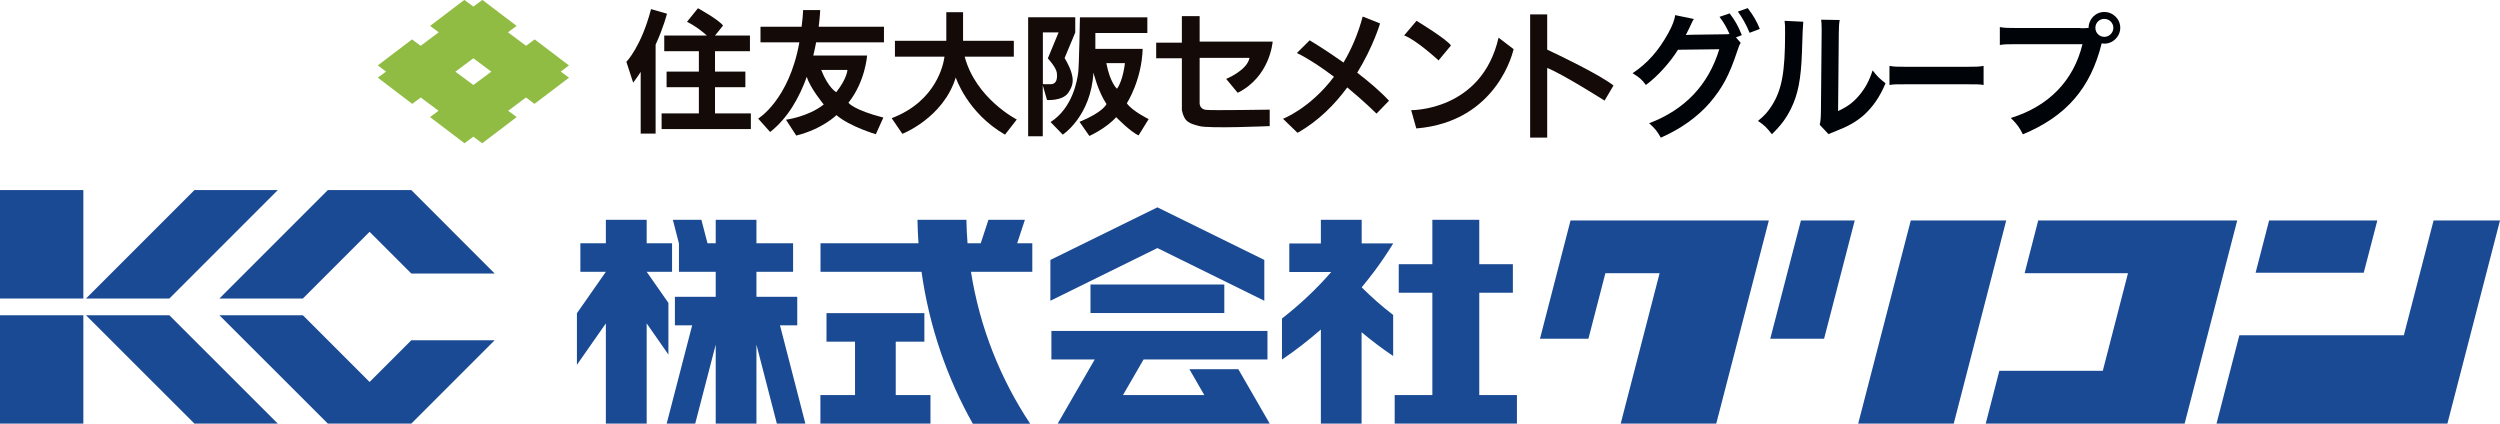 <?xml version="1.0" encoding="UTF-8"?><svg id="_レイヤー_2" xmlns="http://www.w3.org/2000/svg" viewBox="0 0 246.22 41.72"><defs><style>.cls-1{fill:#000307;}.cls-2{fill:#140a07;}.cls-3{fill:#1a4a94;}.cls-4{fill:#91bc44;}</style></defs><g id="_レイヤー_1-2"><polygon class="cls-3" points="151.67 33.36 156.44 33.36 158.11 26.91 163.45 26.91 159.62 41.72 169.03 41.72 174.21 21.71 154.68 21.71 151.67 33.36"/><polygon class="cls-3" points="174.35 33.36 179.65 33.36 182.67 21.71 177.37 21.71 174.35 33.36"/><polygon class="cls-3" points="188.19 21.71 183.01 41.72 192.42 41.72 197.59 21.71 188.19 21.71"/><polygon class="cls-3" points="200.74 21.71 199.4 26.91 209.58 26.91 207.1 36.52 196.91 36.52 195.57 41.72 215.16 41.72 220.34 21.71 200.74 21.71"/><polygon class="cls-3" points="239.68 21.71 236.75 33.02 220.55 33.02 218.3 41.72 241.04 41.72 246.22 21.71 239.68 21.71"/><polygon class="cls-3" points="234.14 21.71 223.48 21.71 222.15 26.86 232.8 26.86 234.14 21.71"/><rect class="cls-3" x="107.4" y="28.02" width="13.18" height="2.81"/><polygon class="cls-3" points="145.69 28.83 149 28.83 149 26.02 145.69 26.02 145.69 21.65 141.07 21.65 141.07 26.02 137.76 26.02 137.76 28.83 141.07 28.83 141.07 38.91 137.36 38.91 137.36 41.72 149.4 41.72 149.4 38.91 145.69 38.91 145.69 28.83"/><polygon class="cls-3" points="88.22 33.65 91.04 33.65 91.04 30.84 81.4 30.84 81.4 33.65 84.21 33.65 84.21 38.91 80.8 38.91 80.8 41.72 91.64 41.72 91.64 38.91 88.22 38.91 88.22 33.65"/><polygon class="cls-3" points="78.52 32.04 78.52 29.23 74.5 29.23 74.5 26.77 78.11 26.77 78.11 23.96 74.5 23.96 74.5 21.65 70.49 21.65 70.49 23.96 69.68 23.96 69.08 21.65 66.27 21.65 66.87 23.99 66.87 26.77 70.49 26.77 70.49 29.23 66.47 29.23 66.47 32.04 68.17 32.04 65.66 41.72 68.47 41.72 70.49 33.94 70.49 41.72 74.5 41.72 74.5 33.94 76.51 41.72 79.32 41.72 76.82 32.04 78.52 32.04"/><path class="cls-3" d="M100.93,21.65h-3.58l-.76,2.31h-1.3c-.06-.76-.1-1.53-.11-2.31h-4.82c.01.77.05,1.54.1,2.31h-9.65v2.81h9.95c.75,5.37,2.51,10.45,5.05,14.96h5.65c-2.92-4.39-4.97-9.49-5.83-14.96h6.04v-2.81h-1.49l.76-2.31Z"/><polygon class="cls-3" points="65.83 29.83 63.69 26.77 66.19 26.77 66.19 23.96 63.69 23.96 63.69 21.65 59.67 21.65 59.67 23.96 57.16 23.96 57.16 26.77 59.67 26.77 56.82 30.85 56.82 35.93 59.67 31.85 59.67 41.72 63.69 41.72 63.69 31.85 65.83 34.92 65.83 29.83"/><polygon class="cls-3" points="121.96 36.36 121.96 36.36 117.14 36.36 118.61 38.91 110.6 38.91 112.63 35.4 124.83 35.4 124.83 32.59 103.55 32.59 103.55 35.4 107.82 35.4 105.79 38.91 104.17 41.72 125.05 41.72 123.43 38.91 121.96 36.36"/><polygon class="cls-3" points="124.52 29.62 124.52 25.6 113.99 20.42 103.45 25.6 103.45 29.62 113.99 24.43 124.52 29.62"/><path class="cls-3" d="M134.1,21.65h-4.01v2.33h-3.11v2.81h4.13c-1.46,1.68-3.09,3.21-4.85,4.58v4.04c1.34-.9,2.62-1.9,3.83-2.96v9.27h4.01v-9c.99.83,2.03,1.62,3.11,2.34v-4.04c-1.09-.84-2.13-1.75-3.1-2.72.41-.5.81-1,1.2-1.52.68-.9,1.31-1.84,1.91-2.81h0s-3.11,0-3.11,0v-2.33Z"/><polygon class="cls-3" points="16.68 29.4 8.47 29.4 19.15 18.72 27.36 18.72 16.68 29.4"/><rect class="cls-3" y="18.72" width="8.21" height="10.68"/><polygon class="cls-3" points="16.68 31.05 8.47 31.05 19.15 41.72 27.36 41.72 16.68 31.05"/><rect class="cls-3" y="31.05" width="8.21" height="10.68"/><polygon class="cls-3" points="48.72 26.94 40.51 18.72 32.29 18.72 21.61 29.4 29.83 29.4 36.4 22.83 40.51 26.94 48.72 26.94"/><polygon class="cls-3" points="40.51 33.51 36.4 37.62 29.83 31.05 21.61 31.05 32.29 41.72 40.51 41.72 48.72 33.51 40.51 33.51"/><path class="cls-1" d="M171.44,4.22c-.12.18-.19.34-.34.81-.8,2.41-1.45,3.61-2.72,5.11-1.2,1.38-2.87,2.57-4.81,3.42-.35-.63-.59-.93-1.15-1.42,3.54-1.35,5.83-3.77,6.91-7.29l-4.07.05c-.76,1.24-2.04,2.65-3.16,3.47-.41-.55-.61-.73-1.31-1.16,1.46-.97,2.54-2.19,3.5-3.92.41-.73.65-1.37.69-1.8l1.85.38c-.09.12-.11.15-.23.41-.11.24-.23.51-.37.78-.07.12-.07.13-.09.19l-.11.2c.16-.01.38-.03.65-.03l2.96-.04c.36,0,.59-.01.7-.03-.31-.68-.55-1.11-.99-1.69l1-.34c.53.7.84,1.24,1.2,2.14l-.58.22.46.53ZM172.32,3.24c-.33-.8-.72-1.49-1.16-2.1l.97-.34c.55.72.87,1.26,1.19,2.05l-1,.38Z"/><path class="cls-1" d="M177.6,2.13q-.05.38-.13,3.03c-.09,2.64-.39,4.16-1.09,5.56-.46.93-.97,1.62-1.87,2.5-.53-.68-.73-.88-1.37-1.31.66-.54.99-.91,1.39-1.55.97-1.55,1.28-3.3,1.28-7.08,0-.74,0-.87-.05-1.23l1.84.09ZM181.19,1.97c-.07.39-.08.62-.09,1.28l-.07,7.69c.95-.45,1.49-.85,2.07-1.54.62-.73,1.01-1.47,1.33-2.47.47.61.65.78,1.27,1.27-.55,1.34-1.26,2.35-2.15,3.15-.77.66-1.47,1.07-2.88,1.62-.3.11-.41.16-.58.24l-.87-.92c.09-.39.11-.69.12-1.43l.07-7.62v-.41c0-.34-.01-.63-.05-.89l1.84.03Z"/><path class="cls-1" d="M186.09,6.49c.48.08.68.09,1.75.09h5.77c1.07,0,1.28-.01,1.75-.09v1.88c-.43-.07-.55-.07-1.76-.07h-5.75c-1.21,0-1.33,0-1.76.07v-1.88Z"/><path class="cls-1" d="M204.9,2.78c.41,0,.57-.01.8-.03.01-.88.69-1.57,1.55-1.57s1.57.7,1.57,1.55-.7,1.57-1.57,1.57c-.08,0-.16-.01-.26-.03-1.09,4.42-3.49,7.18-7.76,8.96-.35-.7-.58-1.01-1.19-1.61,3.75-1.16,6.19-3.68,7.06-7.27h-6.44c-1,0-1.26.01-1.7.08v-1.76c.49.08.81.09,1.73.09h6.21ZM206.37,2.74c0,.49.39.89.88.89s.89-.41.89-.89-.39-.88-.89-.88-.88.39-.88.88Z"/><path class="cls-2" d="M64.12.9c-.97,3.72-2.43,5.19-2.43,5.19l.67,2.05c.27-.35.52-.71.74-1.06v6.08h1.47V4.4c.8-1.75,1.12-3.05,1.12-3.05l-1.56-.45Z"/><path class="cls-2" d="M70.42,11.17v-2.58h2.99v-1.54h-2.99v-2.01h3.44v-1.54h-3.44l.79-.98c-.4-.57-2.47-1.71-2.47-1.71l-1.08,1.34c.78.37,1.51.95,1.96,1.35h-4.2v1.54h3.41v2.01h-3.18v1.54h3.18v2.58h-3.67v1.54h8.79v-1.54h-3.52Z"/><path class="cls-2" d="M87.06,4.17v-1.54h-6.43c.13-.99.15-1.64.15-1.64h-1.68c-.01.43-.08,1.06-.15,1.64h-4.05v1.54h3.83c-1.02,5.69-4.06,7.51-4.06,7.51l1.18,1.32c1.76-1.38,2.89-3.43,3.61-5.44.31,1.09,1.67,2.73,1.67,2.73-1.54,1.22-3.72,1.5-3.72,1.5l1.01,1.56c2.58-.64,3.96-2.01,3.96-2.01,1.33,1.13,3.88,1.88,3.88,1.88l.74-1.64c-2.93-.75-3.44-1.46-3.44-1.46,1.67-2.09,1.84-4.65,1.84-4.65h-5.3c.11-.46.2-.88.28-1.3h6.68ZM83.46,6.89s-.02.82-1.1,2.19c0,0-.78-.41-1.48-2.19h2.58Z"/><path class="cls-2" d="M95.01,5.58h4.84v-1.56h-5V1.2h-1.65v2.82h-5.06v1.56h4.88c-.09.69-.76,4.37-5.2,6.06l1.05,1.54s4.03-1.56,5.26-5.55c0,0,1.12,3.48,4.85,5.63l1.16-1.49s-4.04-2.06-5.13-6.19"/><path class="cls-2" d="M105.9,1.7h-4.64v11.72h1.44v-5.02l.42,1.45s1.52.11,2.09-.71c.57-.83.48-1.39.31-1.99-.17-.6-.61-1.34-.67-1.43l1.05-2.52v-1.49ZM104.08,7.14c.07.52.02,1.13-.57,1.15-.53.02-.68,0-.8-.01V3.19h1.55l-1.06,2.56s.8.86.88,1.39"/><path class="cls-2" d="M110.98,10.17s1.46-2.24,1.56-5.36h-4.66v-1.56h5.12v-1.54h-6.64s-.08,4.8-.17,5.46c-.09.66-.51,3.44-2.72,4.85l1.2,1.24s2.78-1.81,3.02-6.11c0,0,.46,1.88,1.29,3.1,0,0-.32.79-2.66,1.75l.97,1.39s1.62-.72,2.64-1.85c0,0,1.43,1.47,2.21,1.79l.99-1.6s-1.65-.81-2.15-1.56M110.01,8.74s-.67-.55-1.05-2.52h1.83s-.17,1.69-.78,2.52"/><path class="cls-2" d="M116.4,1.59h1.75v2.51h7.19s-.23,3.44-3.44,5.04l-1.14-1.37s2.07-.83,2.3-2.07h-4.91v4.36s-.09.68.63.76c.72.07,5.89-.02,6.27-.02v1.62s-5.95.26-6.92,0c-.98-.26-1.48-.38-1.73-1.56v-5.12h-2.53v-1.54h2.53V1.59Z"/><path class="cls-2" d="M136.8,9.92c-.88-.95-2.01-1.9-3.13-2.76,1.59-2.59,2.25-4.85,2.25-4.85l-1.71-.68c-.48,1.79-1.15,3.29-1.89,4.53-1.82-1.29-3.33-2.19-3.33-2.19l-1.26,1.25c1.19.58,2.47,1.45,3.65,2.34-2.36,3.13-5.02,4.14-5.02,4.14l1.43,1.38c2.07-1.16,3.68-2.81,4.9-4.47,1.67,1.38,2.88,2.58,2.88,2.58l1.23-1.27Z"/><path class="cls-2" d="M139.51,2.05s2.99,1.81,3.39,2.43l-1.22,1.47s-2.2-2.03-3.39-2.46l1.22-1.44Z"/><path class="cls-2" d="M138.97,10.85s6.96.11,8.62-7.14l1.48,1.13s-1.48,7.14-9.58,7.81l-.51-1.81Z"/><path class="cls-2" d="M158.91,8.42c-1.39-1.09-5.52-3.06-6.53-3.53V1.42h-1.68v12.13h1.68v-6.86c1.56.62,5.65,3.22,5.65,3.22l.88-1.49Z"/><path class="cls-4" d="M56.03,6.44l-3.37-2.56-.85.63-1.78-1.33.85-.63-3.37-2.56-.89.66-.89-.66-3.37,2.56.85.63-1.78,1.33-.85-.63-3.37,2.56.81.61-.81.6,3.39,2.58.84-.63,1.75,1.31-.84.62,3.4,2.58.87-.65.87.65,3.4-2.58-.84-.62,1.75-1.31.84.63,3.4-2.58-.81-.6.81-.61ZM46.62,8.37l-1.77-1.31,1.77-1.32,1.77,1.32-1.77,1.31Z"/></g></svg>